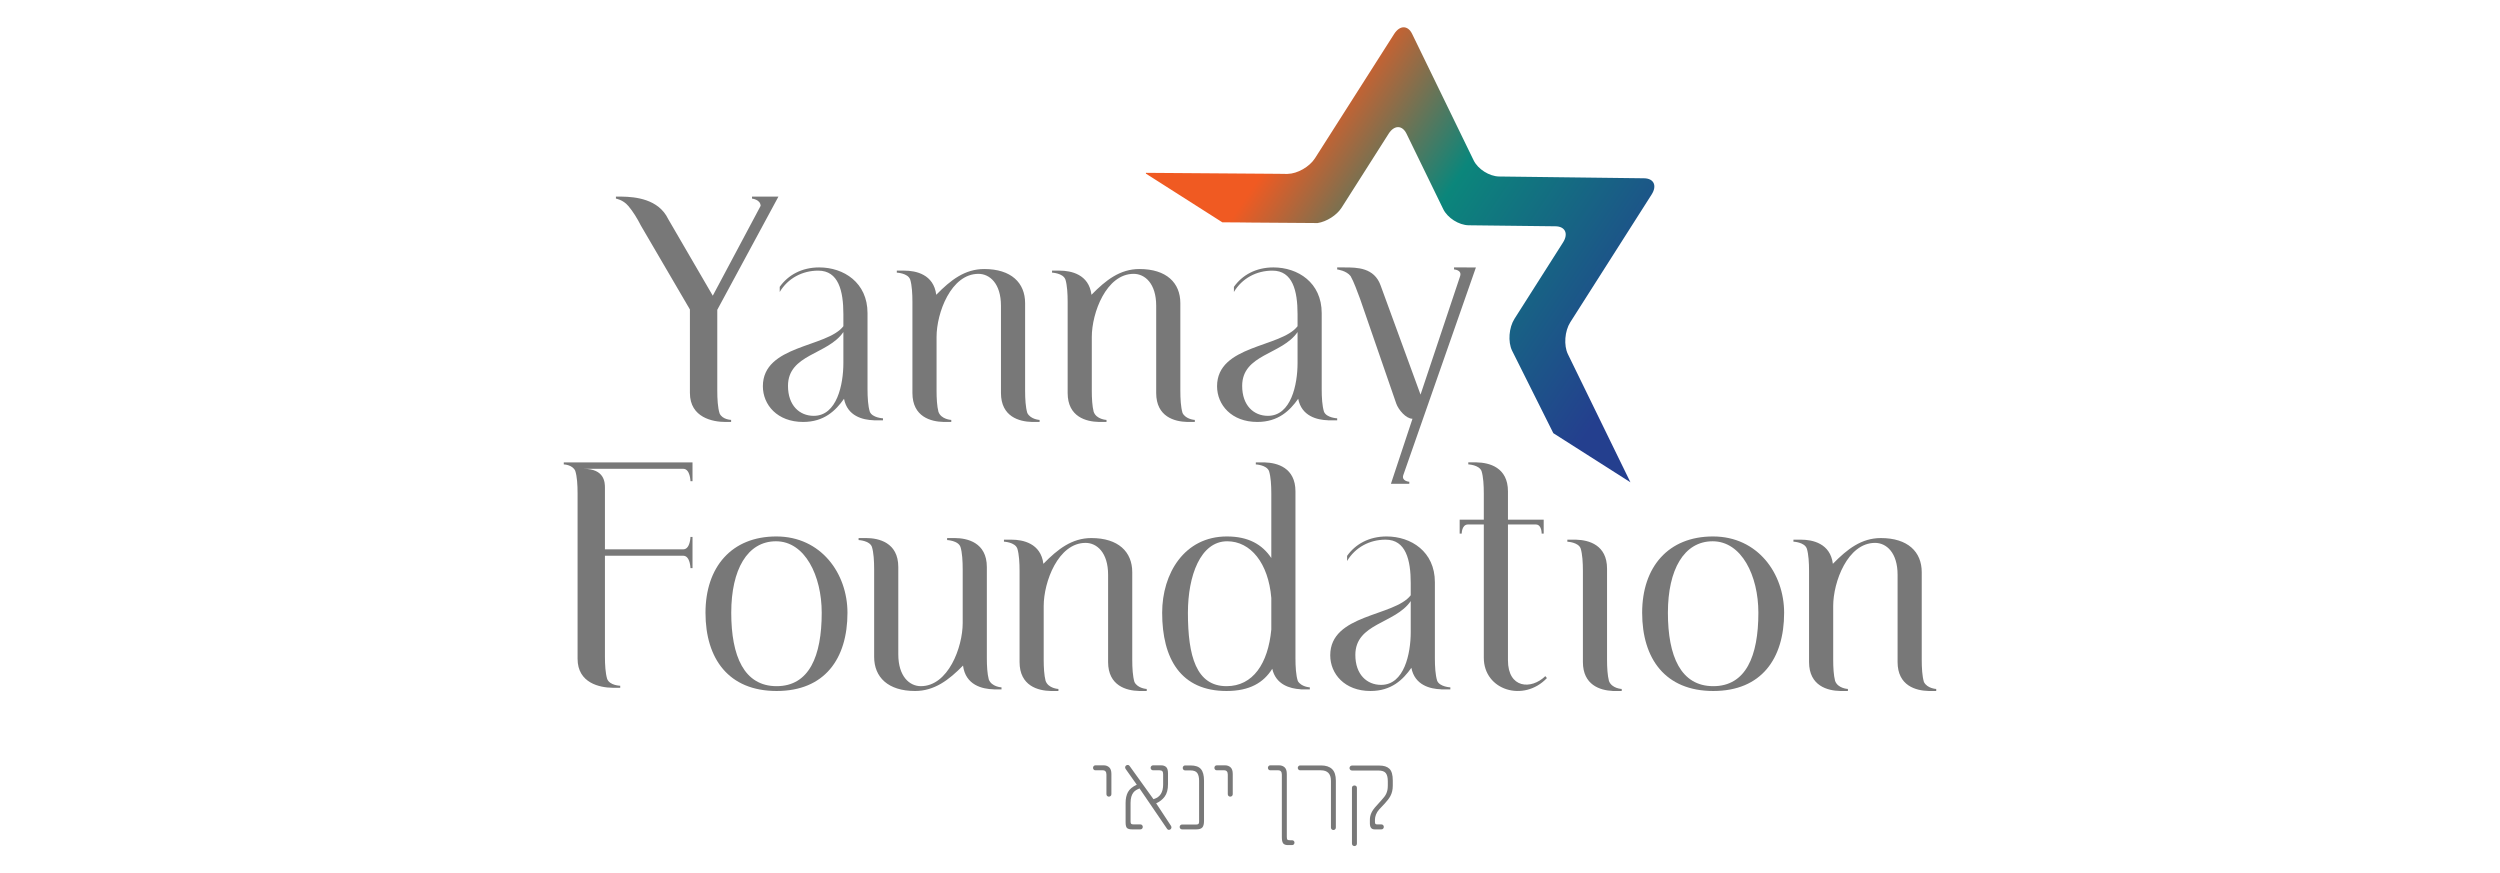 <svg width="229" height="80" viewBox="0 0 229 80" fill="none" xmlns="http://www.w3.org/2000/svg">
<path d="M65.915 37.869C65.748 37.348 65.703 36.55 65.703 35.791V28.378L71.306 18.006H68.884V18.192C68.884 18.192 69.656 18.269 69.674 18.856L65.29 27.087L61.21 20.071C60.326 18.221 58.186 18.029 56.961 18.01L56.951 18.006H56.419V18.192C56.419 18.192 57.076 18.301 57.535 18.848C57.542 18.856 57.549 18.861 57.557 18.869C57.973 19.357 58.392 20.037 58.704 20.661L63.196 28.348V35.997C63.196 38.268 65.319 38.651 66.44 38.651V38.647H66.97V38.461C66.97 38.461 66.172 38.445 65.915 37.869Z" fill="#787878"/>
<path d="M79.676 37.717C79.51 37.196 79.465 36.401 79.465 35.643V28.683C79.465 25.881 77.282 24.495 75.04 24.495C73.435 24.495 72.186 25.198 71.423 26.275V26.744C72.168 25.501 73.471 24.79 74.952 24.79C76.81 24.79 77.253 26.648 77.253 28.772V29.882C75.744 31.846 69.879 31.593 69.879 35.377C69.879 37.088 71.206 38.651 73.566 38.651C75.483 38.651 76.544 37.619 77.312 36.528C77.619 38.122 79.035 38.465 80.037 38.497L80.053 38.504H80.882V38.318C80.882 38.318 79.906 38.274 79.676 37.717ZM77.253 33.254C77.253 35.23 76.663 38.091 74.539 38.091C73.242 38.091 72.18 37.148 72.18 35.348C72.18 32.429 75.829 32.505 77.253 30.415V33.254Z" fill="#787878"/>
<path d="M121.279 37.717C121.113 37.196 121.068 36.401 121.068 35.643V28.683C121.068 25.881 118.885 24.495 116.644 24.495C115.039 24.495 113.79 25.198 113.027 26.275V26.744C113.771 25.501 115.074 24.79 116.556 24.79C118.413 24.79 118.856 26.648 118.856 28.772V29.882C117.348 31.846 111.483 31.593 111.483 35.377C111.483 37.088 112.81 38.651 115.17 38.651C117.086 38.651 118.148 37.619 118.915 36.528C119.222 38.122 120.639 38.465 121.64 38.497L121.657 38.504H122.486V38.318C122.486 38.318 121.51 38.274 121.279 37.717ZM118.856 33.254C118.856 35.23 118.266 38.091 116.143 38.091C114.845 38.091 113.783 37.148 113.783 35.348C113.783 32.429 117.432 32.505 118.856 30.415V33.254Z" fill="#787878"/>
<path d="M94.101 37.827C93.944 37.305 93.9 36.531 93.9 35.791V27.769C93.9 25.91 92.632 24.643 90.154 24.643C88.385 24.643 87.087 25.645 85.76 27.002C85.525 25.119 83.882 24.792 82.848 24.79L82.841 24.788H82.148V24.974C82.148 24.974 83.156 25.016 83.368 25.597C83.371 25.605 83.375 25.61 83.378 25.617C83.534 26.139 83.578 26.911 83.578 27.651V35.996C83.578 38.202 85.3 38.626 86.426 38.649L86.432 38.651H87.137V38.465C87.137 38.465 86.207 38.426 85.96 37.718C85.828 37.2 85.789 36.482 85.789 35.791V30.865C85.789 28.653 87.117 25.084 89.624 25.084C90.656 25.084 91.688 25.97 91.688 28.005V35.996C91.688 38.188 93.389 38.62 94.515 38.649L94.523 38.651H95.227V38.465C95.227 38.465 94.4 38.426 94.101 37.827Z" fill="#787878"/>
<path d="M108.32 37.827C108.163 37.305 108.119 36.531 108.119 35.791V27.769C108.119 25.91 106.851 24.643 104.373 24.643C102.604 24.643 101.306 25.645 99.979 27.002C99.744 25.119 98.101 24.792 97.067 24.79L97.061 24.788H96.367V24.974C96.367 24.974 97.376 25.016 97.587 25.597C97.59 25.605 97.594 25.61 97.597 25.617C97.753 26.139 97.797 26.911 97.797 27.651V35.996C97.797 38.202 99.519 38.626 100.645 38.649L100.652 38.651H101.356V38.465C101.356 38.465 100.426 38.426 100.18 37.718C100.047 37.2 100.009 36.482 100.009 35.791V30.865C100.009 28.653 101.336 25.084 103.843 25.084C104.875 25.084 105.907 25.97 105.907 28.005V35.996C105.907 38.188 107.608 38.62 108.734 38.649L108.742 38.651H109.446V38.465C109.446 38.465 108.62 38.426 108.32 37.827Z" fill="#787878"/>
<path d="M128.543 43.516L135.194 24.497H134.346L134.345 24.495H133.19V24.681C133.19 24.681 133.943 24.718 133.744 25.304C133.742 25.308 133.742 25.312 133.741 25.316L130.121 36.147L126.464 26.148C125.879 24.509 124.305 24.497 123.186 24.497L123.179 24.495H122.486V24.681C122.486 24.681 123.325 24.782 123.717 25.293C124.015 25.823 124.301 26.624 124.577 27.358L127.895 36.962C128.091 37.526 128.786 38.358 129.384 38.358L127.408 44.316H129.092V44.13C129.092 44.13 128.354 44.081 128.543 43.516Z" fill="#787878"/>
<path d="M51.642 42.355V42.541C51.642 42.541 52.432 42.557 52.692 43.126C52.86 43.639 52.906 44.426 52.906 45.186V60.345C52.906 62.587 54.971 62.988 56.103 62.999L56.108 63H56.812V62.814C56.812 62.814 55.846 62.797 55.616 62.187C55.457 61.665 55.412 60.885 55.412 60.139V50.907H62.601C63.222 50.922 63.248 52.042 63.248 52.042H63.434V49.184H63.248C63.248 49.184 63.222 50.302 62.602 50.318H55.412V44.682C55.412 44.211 55.39 42.944 53.469 42.944H62.595C63.222 42.952 63.248 44.08 63.248 44.08H63.434V42.355H51.642Z" fill="#787878"/>
<path d="M156.909 49.139C161.009 49.139 163.426 52.53 163.426 56.129C163.426 60.346 161.333 63.295 156.938 63.295C152.544 63.295 150.421 60.346 150.421 56.129C150.421 51.941 152.81 49.139 156.909 49.139ZM156.938 62.853C159.917 62.853 161.067 60.11 161.067 56.129C161.067 52.737 159.534 49.581 156.879 49.581C154.254 49.581 152.78 52.177 152.78 56.129C152.78 60.11 153.96 62.853 156.938 62.853Z" fill="#787878"/>
<path d="M71.111 49.139C75.211 49.139 77.628 52.53 77.628 56.129C77.628 60.346 75.535 63.295 71.14 63.295C66.746 63.295 64.623 60.346 64.623 56.129C64.623 51.941 67.012 49.139 71.111 49.139ZM71.14 62.853C74.119 62.853 75.269 60.11 75.269 56.129C75.269 52.737 73.736 49.581 71.081 49.581C68.456 49.581 66.982 52.177 66.982 56.129C66.982 60.11 68.162 62.853 71.14 62.853Z" fill="#787878"/>
<path d="M131.646 62.361C131.48 61.84 131.435 61.045 131.435 60.287V53.327C131.435 50.525 129.252 49.139 127.011 49.139C125.405 49.139 124.156 49.842 123.393 50.919V51.388C124.138 50.145 125.441 49.433 126.922 49.433C128.78 49.433 129.223 51.291 129.223 53.416V54.526C127.714 56.49 121.85 56.237 121.85 60.021C121.85 61.732 123.176 63.295 125.536 63.295C127.453 63.295 128.514 62.263 129.282 61.172C129.589 62.766 131.006 63.109 132.007 63.141L132.024 63.148H132.852V62.962C132.852 62.962 131.877 62.918 131.646 62.361ZM129.223 57.898C129.223 59.874 128.633 62.735 126.509 62.735C125.212 62.735 124.15 61.791 124.15 59.992C124.15 57.072 127.799 57.148 129.223 55.059V57.898Z" fill="#787878"/>
<path d="M118.882 62.386C118.709 61.866 118.664 61.057 118.664 60.287V45.01C118.664 42.84 116.996 42.394 115.87 42.358L115.861 42.355H115.032V42.541C115.032 42.541 116.014 42.584 116.241 43.146C116.407 43.667 116.452 44.459 116.452 45.215V51.115C115.626 49.876 114.358 49.139 112.381 49.139C108.488 49.139 106.454 52.53 106.454 56.129C106.454 60.346 108.164 63.295 112.352 63.295C114.476 63.295 115.743 62.529 116.54 61.26C116.862 62.709 118.156 63.08 119.121 63.136L119.149 63.148H119.979V62.962C119.979 62.962 119.205 62.928 118.882 62.386ZM116.452 57.662C116.156 60.788 114.77 62.853 112.352 62.853C109.58 62.853 108.813 60.11 108.813 56.129C108.813 52.737 109.963 49.581 112.411 49.581C114.564 49.581 116.186 51.586 116.452 54.772V57.662Z" fill="#787878"/>
<path d="M90.572 62.237C90.434 61.717 90.395 60.988 90.395 60.287V51.941C90.395 49.677 88.579 49.289 87.456 49.286L87.45 49.284H86.756V49.47C86.756 49.47 87.765 49.513 87.976 50.093C87.977 50.096 87.978 50.097 87.98 50.1C88.139 50.621 88.183 51.401 88.183 52.147V57.072C88.183 59.284 86.856 62.853 84.349 62.853C83.317 62.853 82.284 61.968 82.284 59.933V51.941C82.284 49.678 80.47 49.289 79.348 49.286L79.341 49.284H78.647V49.47C78.647 49.47 79.656 49.513 79.867 50.093C80.028 50.615 80.072 51.398 80.072 52.147V60.169C80.072 62.027 81.341 63.295 83.818 63.295C85.588 63.295 86.915 62.292 88.213 60.965C88.44 62.76 89.984 63.12 91.02 63.142L91.034 63.148H91.738V62.962C91.738 62.962 90.83 62.921 90.572 62.237Z" fill="#787878"/>
<path d="M103.915 62.47C103.758 61.949 103.714 61.175 103.714 60.434V52.412C103.714 50.554 102.446 49.286 99.968 49.286C98.199 49.286 96.901 50.288 95.574 51.645C95.339 49.762 93.696 49.435 92.662 49.434L92.655 49.432H91.962V49.617C91.962 49.617 92.971 49.66 93.182 50.241C93.185 50.249 93.189 50.253 93.192 50.261C93.348 50.782 93.392 51.555 93.392 52.294V60.64C93.392 62.846 95.114 63.27 96.24 63.293L96.246 63.295H96.951V63.109C96.951 63.109 96.021 63.069 95.775 62.362C95.642 61.844 95.603 61.125 95.603 60.434V55.509C95.603 53.297 96.931 49.728 99.438 49.728C100.47 49.728 101.502 50.614 101.502 52.648V60.64C101.502 62.832 103.203 63.264 104.329 63.292L104.337 63.295H105.041V63.109C105.041 63.109 104.214 63.07 103.915 62.47Z" fill="#787878"/>
<path d="M176.232 62.47C176.075 61.949 176.031 61.175 176.031 60.434V52.412C176.031 50.554 174.763 49.286 172.285 49.286C170.516 49.286 169.218 50.288 167.891 51.645C167.656 49.762 166.013 49.435 164.979 49.434L164.972 49.432H164.279V49.617C164.279 49.617 165.288 49.66 165.499 50.241C165.502 50.249 165.506 50.253 165.509 50.261C165.665 50.782 165.709 51.555 165.709 52.294V60.64C165.709 62.846 167.431 63.27 168.557 63.293L168.564 63.295H169.268V63.109C169.268 63.109 168.338 63.069 168.092 62.362C167.959 61.844 167.921 61.125 167.921 60.434V55.509C167.921 53.297 169.248 49.728 171.755 49.728C172.787 49.728 173.819 50.614 173.819 52.648V60.64C173.819 62.832 175.52 63.264 176.646 63.292L176.654 63.295H177.358V63.109C177.358 63.109 176.532 63.07 176.232 62.47Z" fill="#787878"/>
<path d="M147.381 62.379C147.245 61.86 147.205 61.133 147.205 60.434V52.088C147.205 49.914 145.532 49.471 144.406 49.437L144.398 49.434H144.277C144.27 49.434 144.263 49.433 144.256 49.433L143.569 49.434V49.62C143.569 49.62 144.577 49.662 144.789 50.242C144.949 50.764 144.994 51.546 144.994 52.294V60.64C144.994 62.757 146.581 63.234 147.705 63.289L147.721 63.295H148.549V63.109C148.549 63.109 147.637 63.069 147.381 62.379Z" fill="#787878"/>
<path d="M141.551 61.934C140.253 63.202 138.129 63.055 138.129 60.489V48.043H140.698C141.232 48.061 141.216 48.875 141.216 48.875H141.402V48.043L141.403 47.6H138.129V45.008C138.129 42.796 136.396 42.376 135.27 42.355L135.257 42.351H134.496V42.537C134.496 42.537 135.484 42.58 135.708 43.146C135.872 43.667 135.917 44.458 135.917 45.214V47.6H133.706V47.668H133.705V48.875H133.892C133.892 48.875 133.894 48.061 134.446 48.043H135.917V60.253C135.917 63.232 139.575 64.353 141.698 62.111L141.551 61.934Z" fill="#787878"/>
<path d="M101.804 70.896C101.804 70.612 101.736 70.409 101.601 70.287C101.466 70.165 101.298 70.104 101.097 70.104H100.345C100.272 70.104 100.217 70.128 100.179 70.176C100.141 70.224 100.122 70.276 100.122 70.334C100.122 70.392 100.141 70.444 100.179 70.49C100.217 70.536 100.272 70.559 100.345 70.559H101.013C101.237 70.559 101.349 70.691 101.349 70.955V72.741C101.349 72.814 101.372 72.87 101.418 72.912C101.464 72.953 101.516 72.973 101.574 72.973C101.632 72.973 101.684 72.953 101.732 72.912C101.78 72.87 101.804 72.814 101.804 72.741V70.896ZM105.905 73.582C106.228 73.44 106.49 73.234 106.689 72.964C106.889 72.693 106.989 72.314 106.989 71.826V70.836C106.989 70.559 106.933 70.368 106.82 70.262C106.708 70.157 106.552 70.104 106.351 70.104H105.628C105.555 70.104 105.499 70.128 105.458 70.176C105.416 70.224 105.396 70.276 105.396 70.334C105.396 70.392 105.416 70.444 105.458 70.49C105.499 70.536 105.555 70.559 105.628 70.559H106.207C106.322 70.559 106.407 70.585 106.462 70.636C106.516 70.687 106.543 70.78 106.543 70.915V71.87C106.543 72.573 106.266 73.011 105.713 73.186L105.658 73.206L103.471 70.163C103.432 70.104 103.382 70.073 103.32 70.07C103.259 70.066 103.205 70.081 103.157 70.114C103.109 70.147 103.079 70.192 103.066 70.25C103.052 70.308 103.066 70.368 103.105 70.431L104.129 71.88C103.737 72.062 103.468 72.286 103.323 72.553C103.177 72.82 103.105 73.153 103.105 73.552V75.323C103.105 75.607 103.153 75.786 103.249 75.86C103.344 75.934 103.493 75.971 103.694 75.971H104.456C104.528 75.971 104.583 75.948 104.621 75.9C104.659 75.852 104.679 75.8 104.679 75.744C104.679 75.688 104.659 75.636 104.621 75.588C104.583 75.54 104.528 75.516 104.456 75.516H103.837C103.722 75.516 103.647 75.497 103.612 75.459C103.578 75.421 103.56 75.35 103.56 75.244V73.552C103.56 73.328 103.583 73.14 103.627 72.988C103.672 72.837 103.731 72.712 103.805 72.612C103.88 72.513 103.966 72.434 104.065 72.375C104.164 72.316 104.269 72.264 104.381 72.221L106.905 75.922C106.947 75.981 106.997 76.013 107.053 76.016C107.109 76.019 107.161 76.004 107.209 75.971C107.256 75.939 107.287 75.891 107.3 75.831C107.314 75.769 107.3 75.708 107.261 75.645L105.905 73.582ZM110.288 71.504C110.288 71.023 110.194 70.671 110.004 70.448C109.814 70.225 109.497 70.114 109.052 70.114H108.562C108.489 70.114 108.434 70.138 108.396 70.186C108.358 70.234 108.339 70.287 108.339 70.344C108.339 70.402 108.358 70.454 108.396 70.5C108.434 70.546 108.489 70.569 108.562 70.569H109.032C109.348 70.569 109.562 70.651 109.672 70.814C109.783 70.977 109.838 71.214 109.838 71.524V75.264C109.838 75.356 109.82 75.423 109.784 75.465C109.748 75.506 109.681 75.526 109.586 75.526H108.28C108.208 75.526 108.152 75.55 108.114 75.598C108.076 75.646 108.057 75.696 108.057 75.749C108.057 75.802 108.076 75.852 108.114 75.9C108.152 75.948 108.208 75.971 108.28 75.971H109.586C109.843 75.971 110.024 75.914 110.13 75.798C110.235 75.683 110.288 75.483 110.288 75.2V71.504ZM112.92 70.896C112.92 70.612 112.853 70.409 112.718 70.287C112.582 70.165 112.414 70.104 112.213 70.104H111.461C111.388 70.104 111.333 70.128 111.295 70.176C111.257 70.224 111.239 70.276 111.239 70.334C111.239 70.392 111.257 70.444 111.295 70.49C111.333 70.536 111.388 70.559 111.461 70.559H112.129C112.353 70.559 112.465 70.691 112.465 70.955V72.741C112.465 72.814 112.488 72.87 112.534 72.912C112.58 72.953 112.633 72.973 112.69 72.973C112.748 72.973 112.801 72.953 112.849 72.912C112.896 72.87 112.92 72.814 112.92 72.741V70.896ZM118.518 77.339C118.556 77.292 118.575 77.24 118.575 77.186C118.575 77.131 118.556 77.081 118.518 77.035C118.48 76.989 118.423 76.966 118.347 76.966H118.159C118.044 76.966 117.967 76.948 117.929 76.914C117.892 76.879 117.872 76.794 117.872 76.659V70.896C117.872 70.612 117.805 70.409 117.67 70.287C117.534 70.165 117.366 70.104 117.165 70.104H116.364C116.291 70.104 116.235 70.128 116.198 70.176C116.16 70.224 116.141 70.276 116.141 70.334C116.141 70.392 116.16 70.444 116.198 70.49C116.235 70.536 116.291 70.559 116.364 70.559H117.081C117.305 70.559 117.417 70.691 117.417 70.955V76.679C117.417 76.962 117.459 77.155 117.543 77.257C117.628 77.36 117.772 77.411 117.976 77.411H118.347C118.423 77.411 118.48 77.387 118.518 77.339ZM122.364 71.504C122.364 71.023 122.249 70.671 122.018 70.448C121.787 70.225 121.449 70.114 121.004 70.114H119.099C119.027 70.114 118.971 70.138 118.934 70.186C118.896 70.234 118.876 70.285 118.876 70.339C118.876 70.393 118.896 70.444 118.934 70.49C118.971 70.536 119.027 70.559 119.099 70.559H120.984C121.604 70.559 121.914 70.881 121.914 71.524V75.798C121.914 75.874 121.938 75.932 121.986 75.971C122.033 76.011 122.085 76.031 122.139 76.031C122.194 76.031 122.245 76.011 122.293 75.971C122.34 75.932 122.364 75.874 122.364 75.798V71.504ZM127.579 71.494C127.579 70.973 127.476 70.615 127.269 70.418C127.063 70.222 126.757 70.124 126.352 70.124H123.848C123.776 70.124 123.719 70.148 123.678 70.196C123.637 70.244 123.616 70.296 123.616 70.354C123.616 70.412 123.637 70.464 123.678 70.51C123.719 70.556 123.776 70.579 123.848 70.579H126.248C126.587 70.579 126.818 70.659 126.941 70.819C127.062 70.979 127.123 71.224 127.123 71.553V71.959C127.123 72.115 127.111 72.251 127.087 72.37C127.061 72.489 127.026 72.598 126.98 72.699C126.934 72.8 126.874 72.897 126.8 72.993C126.725 73.089 126.637 73.193 126.535 73.305L126.06 73.834C125.855 74.055 125.708 74.265 125.617 74.465C125.526 74.665 125.481 74.873 125.481 75.091V75.412C125.481 75.785 125.623 75.971 125.907 75.971H126.535C126.607 75.971 126.663 75.948 126.701 75.9C126.738 75.852 126.757 75.8 126.757 75.744C126.757 75.688 126.738 75.636 126.701 75.588C126.663 75.54 126.607 75.516 126.535 75.516H126.149C126.066 75.516 126.012 75.499 125.986 75.465C125.959 75.43 125.946 75.369 125.946 75.284V75.071C125.946 74.929 125.978 74.775 126.042 74.609C126.107 74.442 126.203 74.288 126.332 74.146L126.827 73.621C126.935 73.5 127.035 73.383 127.126 73.27C127.216 73.158 127.296 73.038 127.363 72.912C127.431 72.785 127.484 72.643 127.522 72.486C127.559 72.329 127.579 72.154 127.579 71.959V71.494ZM124.294 72.172C124.294 72.096 124.27 72.04 124.224 72.004C124.178 71.968 124.126 71.949 124.068 71.949C124.011 71.949 123.958 71.968 123.91 72.004C123.863 72.04 123.839 72.096 123.839 72.172V77.267C123.839 77.343 123.863 77.401 123.91 77.441C123.958 77.48 124.011 77.5 124.068 77.5C124.126 77.5 124.178 77.48 124.224 77.441C124.27 77.401 124.294 77.343 124.294 77.267V72.172Z" fill="#787878"/>
<path d="M127.708 3.105L120.456 14.49C119.951 15.283 118.839 15.916 117.949 15.928C117.933 15.928 117.916 15.932 117.9 15.932L117.111 15.921L106.015 15.839L104.969 15.831L104.965 15.904L105.473 16.227L111.966 20.364L113.746 20.376L114.482 20.386L120.69 20.432C121.516 20.304 122.445 19.722 122.894 19.017L124.289 16.824L127.197 12.251C127.71 11.443 128.445 11.443 128.838 12.25L132.2 19.155C132.592 19.962 133.638 20.625 134.535 20.635L142.478 20.728C143.374 20.738 143.686 21.402 143.173 22.209L138.727 29.201C138.215 30.004 138.116 31.303 138.502 32.111L142.285 39.679L149.348 44.179C148.746 42.938 143.618 32.438 143.618 32.438C143.227 31.631 143.326 30.322 143.84 29.515L151.291 17.813C151.805 17.006 151.494 16.342 150.596 16.331L137.32 16.167C136.423 16.156 135.377 15.493 134.985 14.687L129.351 3.105C129.155 2.702 128.872 2.5 128.575 2.5C128.278 2.501 127.966 2.702 127.708 3.105Z" fill="url(#paint0_linear_2510_125)"/>
<defs>
<linearGradient id="paint0_linear_2510_125" x1="105.096" y1="13.059" x2="151.587" y2="44.32" gradientUnits="userSpaceOnUse">
<stop offset="0.184" stop-color="#F05A22"/>
<stop offset="0.453" stop-color="#0B867B"/>
<stop offset="0.862" stop-color="#243F8E"/>
</linearGradient>
</defs>
</svg>
